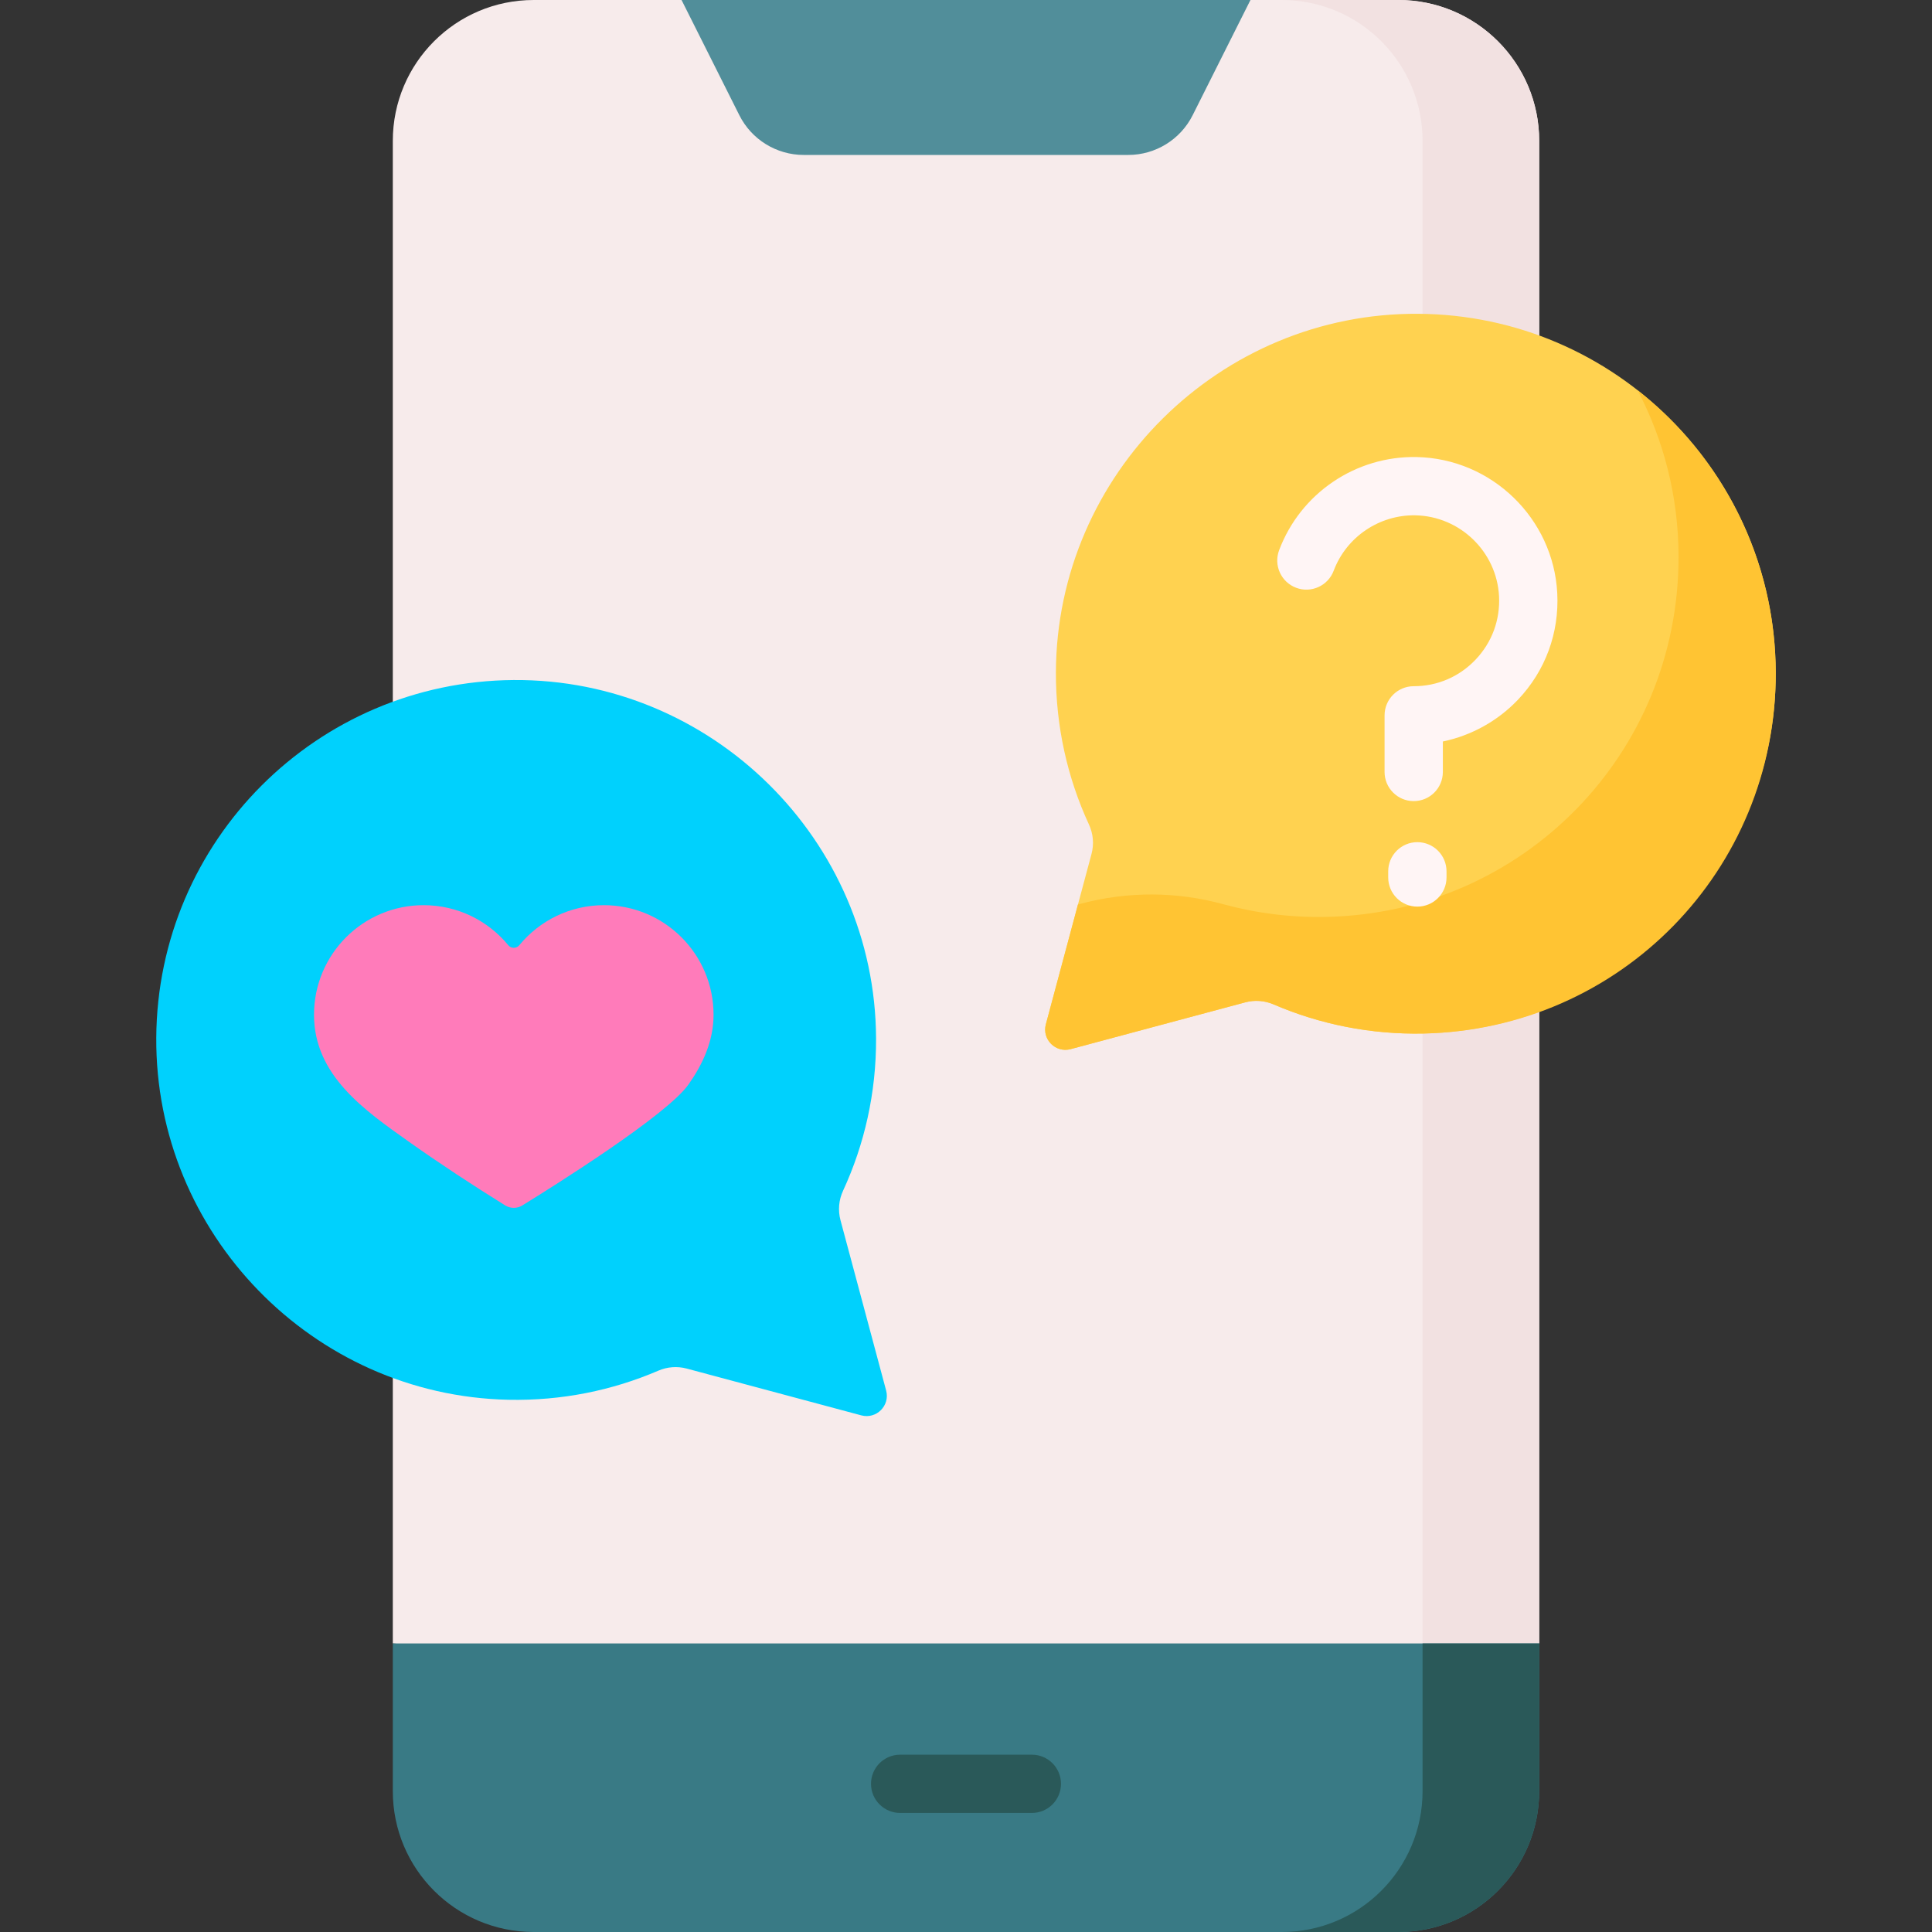 <svg xmlns="http://www.w3.org/2000/svg" width="60" height="60" viewBox="0 0 60 60" fill="none"><rect x="0" y="0" width="60" height="60" fill="#333333" stroke="none"/><g clip-path="url(#clip0_2_839)"><path d="M47.801 51.038V4.375C47.801 1.959 45.843 0 43.427 0H38.834L30.09 1.207L21.166 0H16.574C14.157 0 12.199 1.959 12.199 4.375V51.038L30.09 52.597L47.801 51.038Z" fill="#F7EBEB"></path><path d="M44.179 4.375V52.597L47.801 51.038V4.375C47.801 1.959 45.843 0 43.426 0H39.805C42.221 0 44.179 1.959 44.179 4.375Z" fill="#F2E1E1"></path><path d="M12.199 51.038V55.625C12.199 58.041 14.157 60 16.574 60H43.427C45.843 60 47.801 58.041 47.801 55.625V51.038H12.199Z" fill="#397A85"></path><path d="M44.179 51.038V55.625C44.179 58.041 42.221 60 39.805 60H43.426C45.843 60 47.801 58.041 47.801 55.625V51.038H44.179Z" fill="#2A5959"></path><path d="M35.038 4.812H24.961C24.115 4.812 23.34 4.334 22.961 3.578L21.166 0H38.834L37.039 3.578C36.659 4.334 35.885 4.812 35.038 4.812Z" fill="#518E9A"></path><path d="M44.049 9.745C37.894 9.702 32.818 14.72 32.792 20.875C32.786 22.565 33.154 24.168 33.818 25.605C33.951 25.892 33.98 26.215 33.898 26.52L32.48 31.811C32.355 32.279 32.783 32.707 33.25 32.581L38.673 31.128C38.966 31.05 39.276 31.073 39.554 31.193C40.978 31.806 42.556 32.132 44.213 32.097C50.289 31.967 55.185 26.928 55.147 20.851C55.109 14.737 50.162 9.787 44.049 9.745Z" fill="#FFD250"></path><path d="M50.857 12.119C51.669 13.667 52.129 15.429 52.129 17.298C52.13 23.41 47.3 28.348 41.19 28.475C40.08 28.498 39.005 28.359 37.989 28.081C36.541 27.683 35.013 27.679 33.563 28.067L33.477 28.09L32.48 31.812C32.355 32.279 32.783 32.707 33.25 32.582L38.673 31.129C38.966 31.05 39.276 31.073 39.554 31.193C40.978 31.806 42.556 32.132 44.213 32.097C50.317 31.967 55.142 27.037 55.147 20.931C55.15 17.352 53.471 14.166 50.857 12.119Z" fill="#FFC433"></path><path d="M15.951 21.119C22.106 21.076 27.182 26.094 27.207 32.249C27.214 33.939 26.846 35.541 26.182 36.979C26.049 37.266 26.02 37.589 26.102 37.894L27.52 43.185C27.645 43.653 27.217 44.081 26.75 43.956L21.326 42.502C21.034 42.424 20.724 42.447 20.446 42.567C19.021 43.18 17.444 43.506 15.787 43.471C9.711 43.341 4.815 38.302 4.853 32.225C4.891 26.111 9.838 21.162 15.951 21.119Z" fill="#00D1FD"></path><path d="M18.757 28.111C17.698 28.111 16.752 28.595 16.128 29.354C16.039 29.462 15.873 29.462 15.784 29.354C15.16 28.595 14.214 28.111 13.155 28.111C11.275 28.111 9.752 29.634 9.752 31.514C9.752 33.394 11.317 34.478 12.695 35.455C13.671 36.146 14.673 36.804 15.689 37.435C15.852 37.536 16.058 37.536 16.221 37.436C17.22 36.821 20.713 34.63 21.382 33.679C21.821 33.055 22.16 32.336 22.16 31.514C22.16 29.634 20.636 28.111 18.757 28.111Z" fill="#FF7BBA"></path><path d="M32.045 56.303H27.956C27.456 56.303 27.05 55.898 27.05 55.398C27.05 54.898 27.456 54.493 27.956 54.493H32.045C32.545 54.493 32.95 54.898 32.95 55.398C32.95 55.898 32.545 56.303 32.045 56.303Z" fill="#2A5959"></path><path d="M43.904 24.879C43.404 24.879 42.999 24.474 42.999 23.974V22.216C42.999 21.716 43.404 21.311 43.904 21.311C44.638 21.311 45.322 21.017 45.828 20.483C46.334 19.95 46.592 19.251 46.554 18.515C46.482 17.135 45.343 16.032 43.959 16.004C42.84 15.982 41.814 16.673 41.419 17.724C41.243 18.192 40.721 18.43 40.253 18.254C39.785 18.078 39.548 17.556 39.724 17.088C40.388 15.319 42.102 14.156 43.996 14.194C46.324 14.241 48.242 16.098 48.362 18.421C48.426 19.658 47.993 20.834 47.142 21.73C46.513 22.392 45.693 22.843 44.809 23.028V23.974C44.809 24.474 44.404 24.879 43.904 24.879Z" fill="#FFF5F5"></path><path d="M44.017 28.156C43.517 28.156 43.112 27.75 43.112 27.25V27.06C43.112 26.56 43.517 26.154 44.017 26.154C44.517 26.154 44.923 26.56 44.923 27.06V27.25C44.923 27.75 44.517 28.156 44.017 28.156Z" fill="#FFF5F5"></path></g><defs><clipPath id="clip0_2_839"><rect width="60" height="60" fill="white"></rect></clipPath></defs></svg>